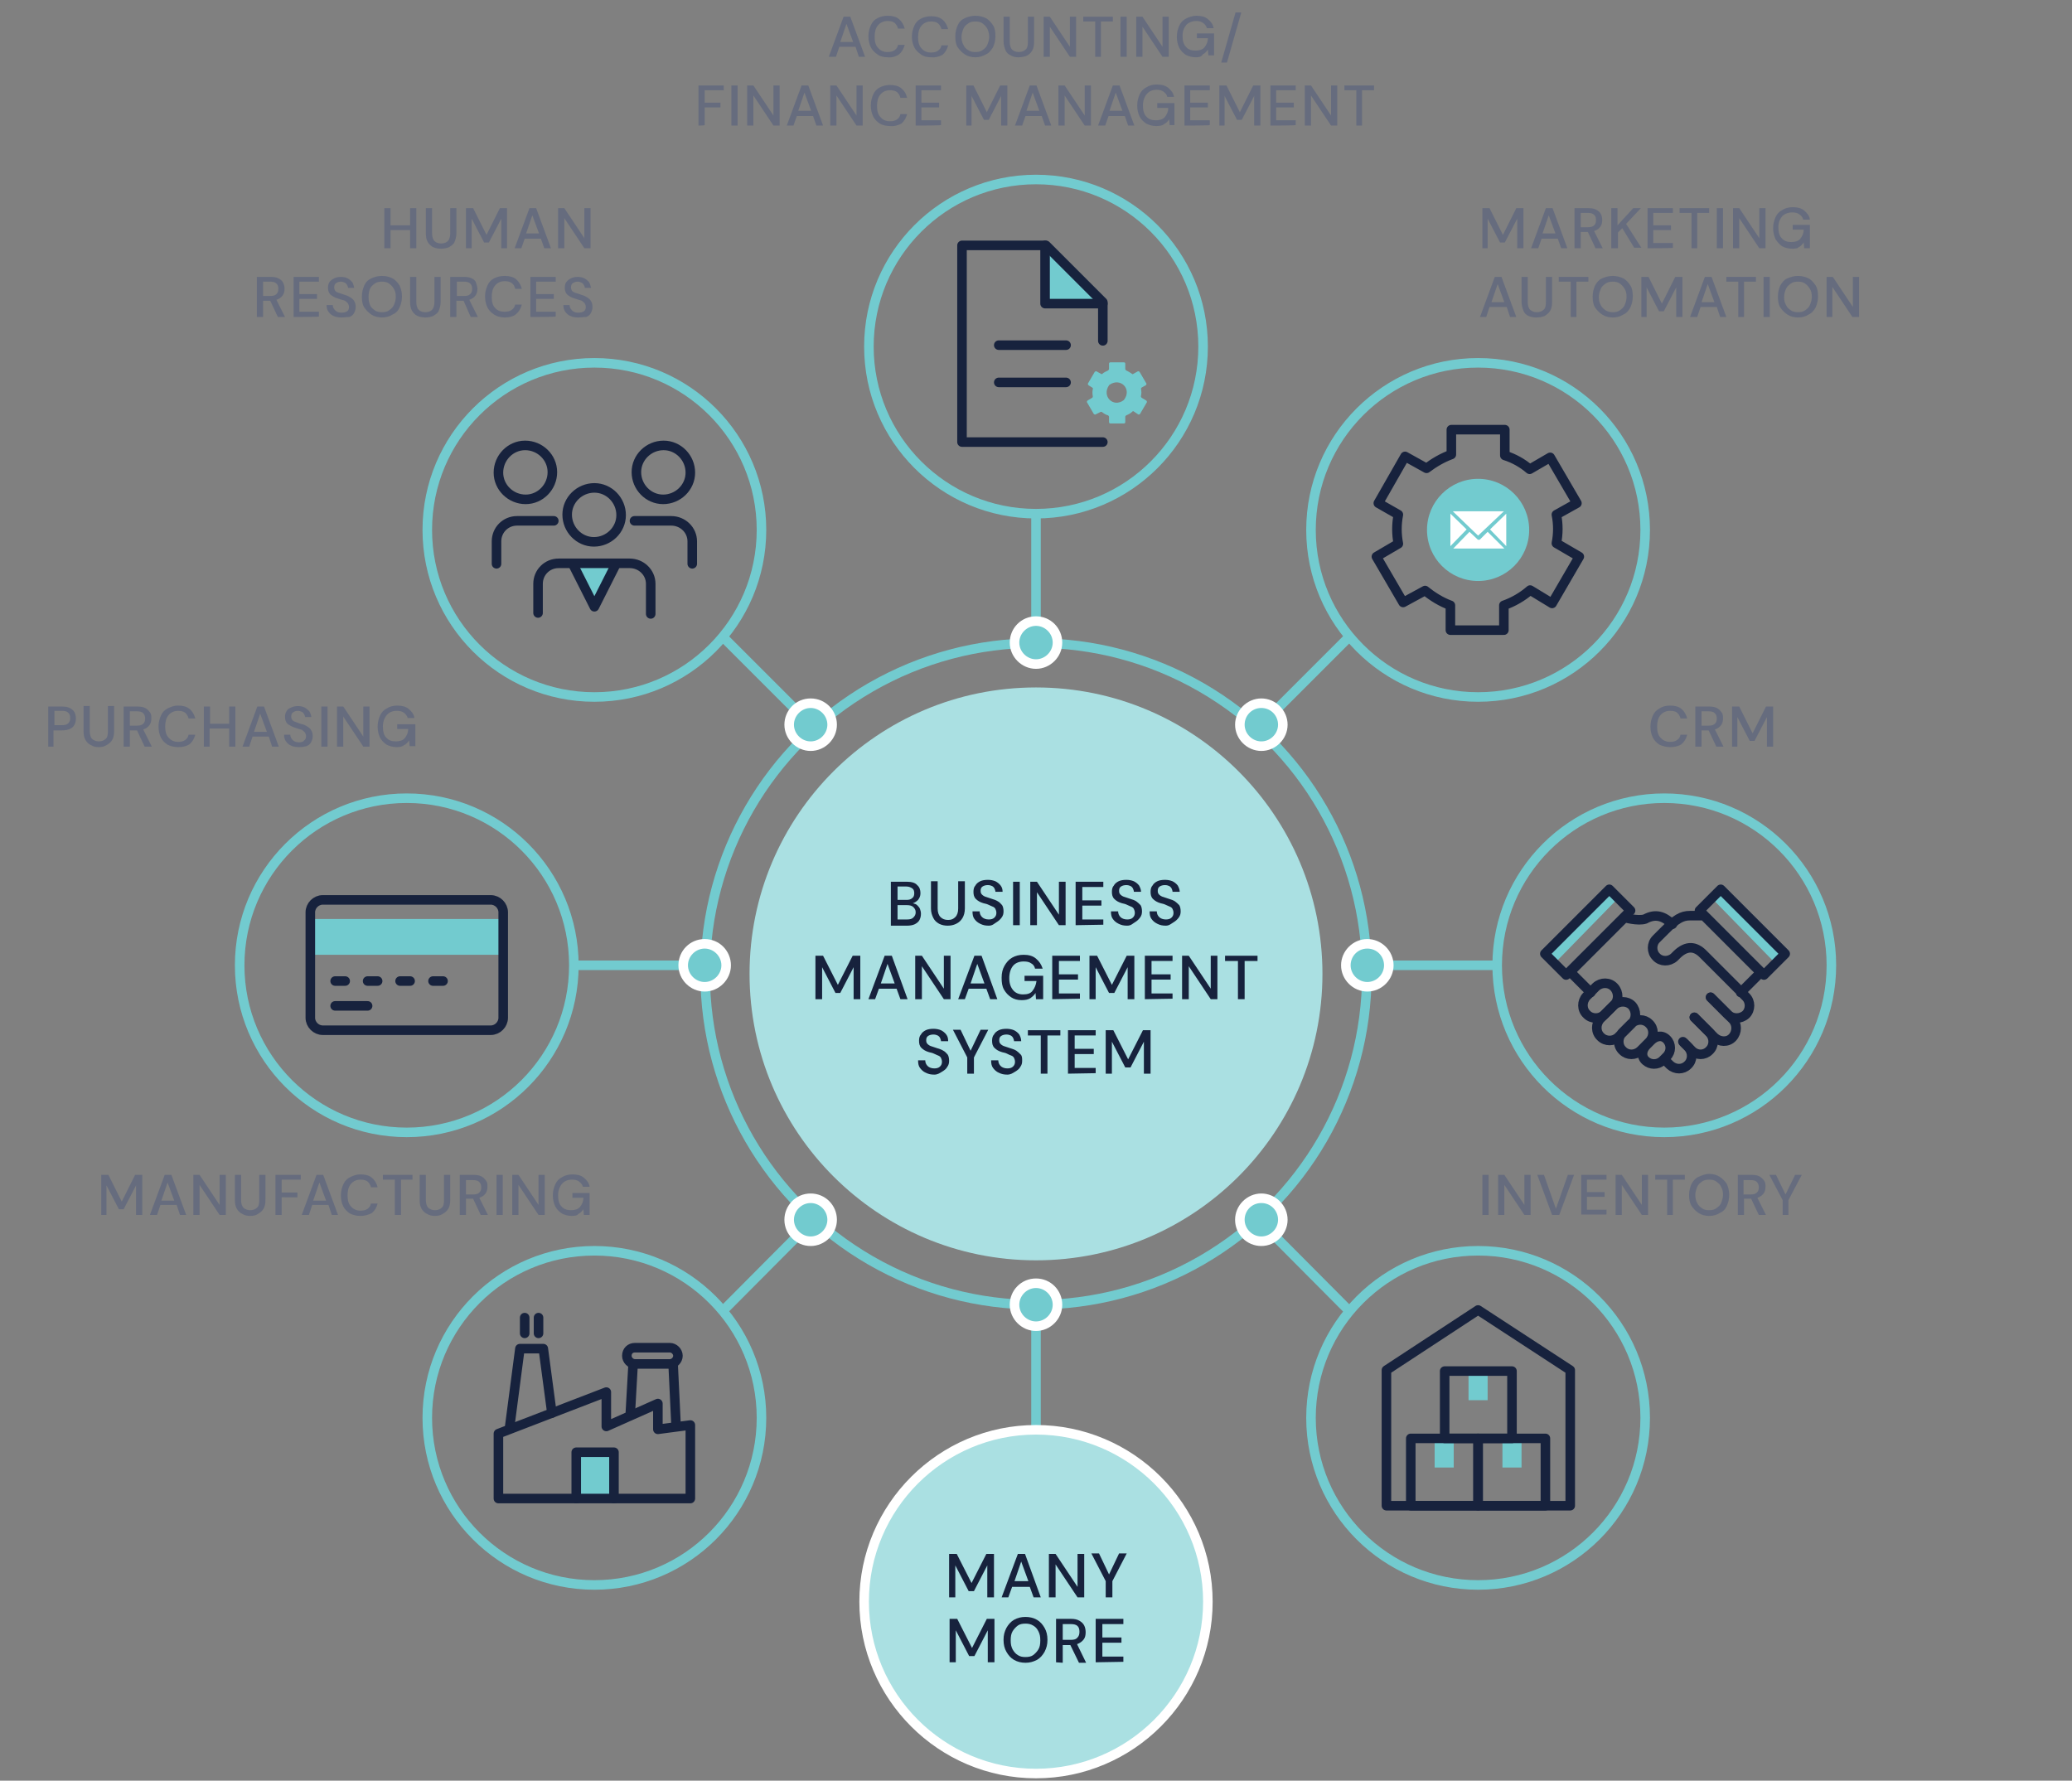 <?xml version="1.0" encoding="utf-8"?>
<!-- Generator: Adobe Illustrator 28.2.0, SVG Export Plug-In . SVG Version: 6.00 Build 0)  -->
<svg version="1.1" id="Layer_1" xmlns="http://www.w3.org/2000/svg" xmlns:xlink="http://www.w3.org/1999/xlink" x="0px" y="0px"
	 viewBox="0 0 434 373" style="enable-background:new 0 0 434 373;" xml:space="preserve">
<rect x="0" y="0" width="434" height="373" fill="#808080" stroke="none"/>
<style type="text/css">
	.st0{enable-background:new    ;}
	.st1{fill:#666C7E;}
	.st2{fill:none;stroke:#72CBCF;stroke-width:2;stroke-miterlimit:10;}
	.st3{fill:#AAE0E2;}
	.st4{fill:#17223D;}
	.st5{fill:#72CBCF;}
	.st6{fill:none;stroke:#17223D;stroke-width:2;stroke-linecap:round;stroke-linejoin:round;}
	.st7{fill:#FFFFFF;}
	.st8{fill:#72CBCF;stroke:#17223D;stroke-width:2;stroke-linecap:round;stroke-linejoin:round;}
</style>
<g class="st0">
	<path class="st1" d="M10.1,156.4v-8.4H13c0.7,0,1.2,0.1,1.6,0.3c0.4,0.2,0.8,0.5,1,0.9c0.2,0.4,0.3,0.8,0.3,1.3
		c0,0.5-0.1,0.9-0.3,1.3c-0.2,0.4-0.5,0.7-1,0.9c-0.4,0.2-1,0.3-1.7,0.3h-1.7v3.4H10.1z M11.4,151.9H13c0.6,0,1-0.1,1.3-0.4
		c0.3-0.3,0.4-0.6,0.4-1.1c0-0.5-0.1-0.8-0.4-1.1c-0.3-0.3-0.7-0.4-1.3-0.4h-1.6V151.9z"/>
	<path class="st1" d="M20.7,156.5c-0.6,0-1.1-0.1-1.6-0.4c-0.5-0.2-0.9-0.6-1.2-1.1c-0.3-0.5-0.4-1.1-0.4-1.9v-5.2h1.3v5.3
		c0,0.7,0.2,1.3,0.5,1.6c0.4,0.3,0.8,0.5,1.4,0.5c0.6,0,1.1-0.2,1.4-0.5c0.4-0.3,0.5-0.9,0.5-1.6v-5.3h1.3v5.2
		c0,0.8-0.1,1.4-0.4,1.9s-0.7,0.8-1.2,1.1C21.8,156.4,21.3,156.5,20.7,156.5z"/>
	<path class="st1" d="M25.9,156.4v-8.4h2.9c0.7,0,1.2,0.1,1.6,0.3c0.4,0.2,0.7,0.5,1,0.9s0.3,0.8,0.3,1.3c0,0.5-0.1,1-0.4,1.4
		c-0.3,0.4-0.7,0.7-1.3,0.9l1.8,3.6h-1.5l-1.6-3.4h-1.5v3.4H25.9z M27.2,152h1.5c0.6,0,1-0.1,1.3-0.4s0.4-0.6,0.4-1.1
		c0-0.4-0.1-0.8-0.4-1.1c-0.3-0.3-0.7-0.4-1.3-0.4h-1.5V152z"/>
	<path class="st1" d="M37.3,156.5c-0.8,0-1.6-0.2-2.2-0.5c-0.6-0.4-1.1-0.9-1.4-1.5s-0.5-1.4-0.5-2.3c0-0.9,0.2-1.6,0.5-2.3
		s0.8-1.2,1.4-1.5s1.3-0.6,2.2-0.6c1,0,1.8,0.2,2.4,0.7c0.6,0.5,1,1.2,1.2,2h-1.4c-0.1-0.5-0.4-0.9-0.7-1.2
		c-0.4-0.3-0.9-0.4-1.5-0.4c-0.8,0-1.5,0.3-2,0.9c-0.5,0.6-0.7,1.4-0.7,2.4c0,1,0.2,1.8,0.7,2.3c0.5,0.6,1.2,0.9,2,0.9
		c0.6,0,1.1-0.1,1.5-0.4c0.4-0.3,0.6-0.6,0.7-1.1h1.4c-0.2,0.8-0.6,1.5-1.2,2C39.1,156.3,38.3,156.5,37.3,156.5z"/>
	<path class="st1" d="M42.7,156.4v-8.4h1.3v3.6H48v-3.6h1.3v8.4H48v-3.8h-4.1v3.8H42.7z"/>
	<path class="st1" d="M50.8,156.4l3.1-8.4h1.4l3.1,8.4H57l-0.7-2.1h-3.4l-0.7,2.1H50.8z M53.2,153.3h2.7l-1.4-3.8L53.2,153.3z"/>
	<path class="st1" d="M62.6,156.5c-0.6,0-1.2-0.1-1.6-0.3c-0.5-0.2-0.8-0.5-1.1-0.9c-0.3-0.4-0.4-0.9-0.4-1.4h1.3
		c0,0.4,0.2,0.8,0.5,1.1c0.3,0.3,0.7,0.5,1.3,0.5c0.5,0,0.9-0.1,1.1-0.4c0.3-0.2,0.4-0.5,0.4-0.9c0-0.3-0.1-0.5-0.2-0.7
		c-0.1-0.2-0.3-0.3-0.5-0.5s-0.5-0.2-0.8-0.3c-0.3-0.1-0.6-0.2-0.9-0.3c-0.6-0.2-1.1-0.5-1.5-0.8c-0.3-0.3-0.5-0.8-0.5-1.4
		c0-0.5,0.1-0.9,0.3-1.2c0.2-0.4,0.5-0.6,1-0.8c0.4-0.2,0.9-0.3,1.4-0.3c0.5,0,1,0.1,1.4,0.3s0.7,0.5,1,0.8c0.2,0.4,0.4,0.8,0.4,1.2
		h-1.3c0-0.2-0.1-0.4-0.2-0.6c-0.1-0.2-0.3-0.4-0.5-0.5c-0.2-0.1-0.5-0.2-0.8-0.2c-0.4,0-0.7,0.1-1,0.3c-0.3,0.2-0.4,0.5-0.4,0.9
		c0,0.3,0.1,0.6,0.3,0.8s0.5,0.3,0.8,0.4c0.3,0.1,0.7,0.3,1.2,0.4c0.4,0.1,0.8,0.3,1.1,0.5s0.6,0.4,0.8,0.8c0.2,0.3,0.3,0.7,0.3,1.2
		c0,0.4-0.1,0.8-0.3,1.2c-0.2,0.4-0.5,0.7-1,0.9C63.8,156.4,63.3,156.5,62.6,156.5z"/>
	<path class="st1" d="M67.3,156.4v-8.4h1.3v8.4H67.3z"/>
	<path class="st1" d="M70.6,156.4v-8.4h1.3l4.2,6.3v-6.3h1.3v8.4h-1.3l-4.2-6.3v6.3H70.6z"/>
	<path class="st1" d="M83.1,156.5c-0.8,0-1.5-0.2-2.1-0.5c-0.6-0.4-1.1-0.9-1.4-1.5c-0.3-0.6-0.5-1.4-0.5-2.3c0-0.9,0.2-1.6,0.5-2.3
		c0.3-0.7,0.8-1.2,1.4-1.5c0.6-0.4,1.4-0.6,2.2-0.6c1,0,1.8,0.2,2.4,0.7s1.1,1.1,1.2,1.9h-1.4c-0.1-0.4-0.4-0.8-0.8-1.1
		c-0.4-0.3-0.9-0.4-1.5-0.4c-0.9,0-1.6,0.3-2.1,0.9c-0.5,0.6-0.8,1.4-0.8,2.4s0.2,1.8,0.7,2.3c0.5,0.6,1.2,0.8,2,0.8
		c0.8,0,1.5-0.2,1.9-0.7c0.4-0.5,0.7-1.1,0.7-1.9h-2.3v-1H87v4.6h-1.2l-0.1-1.2c-0.3,0.4-0.6,0.8-1.1,1
		C84.3,156.4,83.7,156.5,83.1,156.5z"/>
</g>
<g class="st0">
	<path class="st1" d="M349.8,156.5c-0.8,0-1.5-0.2-2.2-0.5c-0.6-0.4-1.1-0.9-1.4-1.5s-0.5-1.4-0.5-2.3c0-0.9,0.2-1.6,0.5-2.3
		s0.8-1.2,1.4-1.5c0.6-0.4,1.3-0.6,2.2-0.6c1,0,1.8,0.2,2.4,0.7c0.6,0.5,1,1.2,1.2,2H352c-0.1-0.5-0.4-0.9-0.7-1.2s-0.9-0.4-1.5-0.4
		c-0.8,0-1.5,0.3-2,0.9s-0.7,1.4-0.7,2.4c0,1,0.2,1.8,0.7,2.3c0.5,0.6,1.2,0.9,2,0.9c0.6,0,1.1-0.1,1.5-0.4c0.4-0.3,0.6-0.6,0.7-1.1
		h1.4c-0.2,0.8-0.6,1.5-1.2,2C351.6,156.3,350.8,156.5,349.8,156.5z"/>
	<path class="st1" d="M355.1,156.4v-8.4h2.9c0.7,0,1.2,0.1,1.6,0.3c0.4,0.2,0.7,0.5,1,0.9s0.3,0.8,0.3,1.3c0,0.5-0.1,1-0.4,1.4
		c-0.3,0.4-0.7,0.7-1.3,0.9l1.8,3.6h-1.5l-1.6-3.4h-1.5v3.4H355.1z M356.4,152h1.5c0.6,0,1-0.1,1.3-0.4c0.3-0.3,0.4-0.6,0.4-1.1
		c0-0.4-0.1-0.8-0.4-1.1c-0.3-0.3-0.7-0.4-1.3-0.4h-1.5V152z"/>
	<path class="st1" d="M362.8,156.4v-8.4h1.5l2.8,5.6l2.8-5.6h1.5v8.4h-1.3v-6.2l-2.6,5h-1l-2.6-5v6.2H362.8z"/>
</g>
<g class="st0">
	<path class="st1" d="M310.5,254.5v-8.4h1.3v8.4H310.5z"/>
	<path class="st1" d="M313.8,254.5v-8.4h1.3l4.2,6.3v-6.3h1.3v8.4h-1.3l-4.2-6.3v6.3H313.8z"/>
	<path class="st1" d="M325.1,254.5l-3.1-8.4h1.4l2.5,7.1l2.5-7.1h1.3l-3.1,8.4H325.1z"/>
	<path class="st1" d="M331.2,254.5v-8.4h5.3v1h-4.1v2.6h3.7v1h-3.7v2.7h4.1v1H331.2z"/>
	<path class="st1" d="M338.4,254.5v-8.4h1.3l4.2,6.3v-6.3h1.3v8.4h-1.3l-4.2-6.3v6.3H338.4z"/>
</g>
<g class="st0">
	<path class="st1" d="M349.2,254.5v-7.4h-2.5v-1h6.2v1h-2.5v7.4H349.2z"/>
</g>
<g class="st0">
	<path class="st1" d="M358,254.7c-0.8,0-1.6-0.2-2.2-0.6c-0.6-0.4-1.1-0.9-1.5-1.5c-0.4-0.7-0.5-1.4-0.5-2.3c0-0.9,0.2-1.6,0.5-2.3
		c0.4-0.7,0.8-1.2,1.5-1.5s1.4-0.6,2.2-0.6s1.6,0.2,2.2,0.6s1.1,0.9,1.5,1.5c0.3,0.7,0.5,1.4,0.5,2.3c0,0.9-0.2,1.6-0.5,2.3
		c-0.3,0.7-0.8,1.2-1.5,1.5C359.6,254.5,358.8,254.7,358,254.7z M358,253.5c0.6,0,1.1-0.1,1.5-0.4c0.4-0.3,0.8-0.6,1-1.1
		c0.2-0.5,0.4-1.1,0.4-1.7s-0.1-1.2-0.4-1.7c-0.2-0.5-0.6-0.8-1-1.1c-0.4-0.3-0.9-0.4-1.5-0.4s-1.1,0.1-1.5,0.4
		c-0.4,0.3-0.8,0.6-1,1.1c-0.2,0.5-0.4,1.1-0.4,1.7s0.1,1.2,0.4,1.7c0.2,0.5,0.6,0.8,1,1.1S357.4,253.5,358,253.5z"/>
</g>
<g class="st0">
	<path class="st1" d="M364,254.5v-8.4h2.9c0.7,0,1.2,0.1,1.6,0.3c0.4,0.2,0.7,0.5,1,0.9s0.3,0.8,0.3,1.3c0,0.5-0.1,1-0.4,1.4
		c-0.3,0.4-0.7,0.7-1.3,0.9l1.8,3.6h-1.5l-1.6-3.4h-1.5v3.4H364z M365.2,250.2h1.5c0.6,0,1-0.1,1.3-0.4c0.3-0.3,0.4-0.6,0.4-1.1
		c0-0.4-0.1-0.8-0.4-1.1c-0.3-0.3-0.7-0.4-1.3-0.4h-1.5V250.2z"/>
</g>
<g class="st0">
	<path class="st1" d="M373.4,254.5v-3.1l-2.8-5.3h1.4l2,4.1l2-4.1h1.4l-2.8,5.3v3.1H373.4z"/>
</g>
<g class="st0">
	<path class="st1" d="M21.2,254.5v-8.4h1.5l2.8,5.6l2.8-5.6h1.5v8.4h-1.3v-6.2l-2.6,5h-1l-2.6-5v6.2H21.2z"/>
	<path class="st1" d="M31.4,254.5l3.1-8.4h1.4l3.1,8.4h-1.3l-0.7-2.1h-3.4l-0.7,2.1H31.4z M33.8,251.5h2.7l-1.4-3.8L33.8,251.5z"/>
	<path class="st1" d="M40.5,254.5v-8.4h1.3l4.2,6.3v-6.3h1.3v8.4H46l-4.2-6.3v6.3H40.5z"/>
	<path class="st1" d="M52.4,254.7c-0.6,0-1.1-0.1-1.6-0.4c-0.5-0.2-0.9-0.6-1.2-1.1c-0.3-0.5-0.4-1.1-0.4-1.9v-5.2h1.3v5.3
		c0,0.7,0.2,1.3,0.5,1.6c0.4,0.3,0.8,0.5,1.4,0.5c0.6,0,1.1-0.2,1.4-0.5c0.4-0.3,0.5-0.9,0.5-1.6v-5.3h1.3v5.2
		c0,0.8-0.1,1.4-0.4,1.9s-0.7,0.8-1.2,1.1C53.6,254.6,53,254.7,52.4,254.7z"/>
</g>
<g class="st0">
	<path class="st1" d="M57.7,254.5v-8.4H63v1h-4v2.7h3.3v1H59v3.7H57.7z"/>
</g>
<g class="st0">
	<path class="st1" d="M63.2,254.5l3.1-8.4h1.4l3.1,8.4h-1.3l-0.7-2.1h-3.4l-0.7,2.1H63.2z M65.6,251.5h2.7l-1.4-3.8L65.6,251.5z"/>
</g>
<g class="st0">
	<path class="st1" d="M75.5,254.7c-0.8,0-1.6-0.2-2.2-0.5c-0.6-0.4-1.1-0.9-1.4-1.5s-0.5-1.4-0.5-2.3c0-0.9,0.2-1.6,0.5-2.3
		s0.8-1.2,1.4-1.5s1.3-0.6,2.2-0.6c1,0,1.8,0.2,2.4,0.7c0.6,0.5,1,1.2,1.2,2h-1.4c-0.1-0.5-0.4-0.9-0.7-1.2
		c-0.4-0.3-0.9-0.4-1.5-0.4c-0.8,0-1.5,0.3-2,0.9c-0.5,0.6-0.7,1.4-0.7,2.4c0,1,0.2,1.8,0.7,2.3c0.5,0.6,1.2,0.9,2,0.9
		c0.6,0,1.1-0.1,1.5-0.4c0.4-0.3,0.6-0.6,0.7-1.1h1.4c-0.2,0.8-0.6,1.5-1.2,2C77.3,254.4,76.5,254.7,75.5,254.7z"/>
</g>
<g class="st0">
	<path class="st1" d="M82.7,254.5v-7.4h-2.5v-1h6.2v1H84v7.4H82.7z"/>
	<path class="st1" d="M91.1,254.7c-0.6,0-1.1-0.1-1.6-0.4c-0.5-0.2-0.9-0.6-1.2-1.1c-0.3-0.5-0.4-1.1-0.4-1.9v-5.2h1.3v5.3
		c0,0.7,0.2,1.3,0.5,1.6c0.4,0.3,0.8,0.5,1.4,0.5c0.6,0,1.1-0.2,1.4-0.5c0.4-0.3,0.5-0.9,0.5-1.6v-5.3h1.3v5.2
		c0,0.8-0.1,1.4-0.4,1.9s-0.7,0.8-1.2,1.1C92.2,254.6,91.7,254.7,91.1,254.7z"/>
	<path class="st1" d="M96.3,254.5v-8.4h2.9c0.7,0,1.2,0.1,1.6,0.3c0.4,0.2,0.7,0.5,1,0.9s0.3,0.8,0.3,1.3c0,0.5-0.1,1-0.4,1.4
		c-0.3,0.4-0.7,0.7-1.3,0.9l1.8,3.6h-1.5l-1.6-3.4h-1.5v3.4H96.3z M97.6,250.2h1.5c0.6,0,1-0.1,1.3-0.4s0.4-0.6,0.4-1.1
		c0-0.4-0.1-0.8-0.4-1.1c-0.3-0.3-0.7-0.4-1.3-0.4h-1.5V250.2z"/>
	<path class="st1" d="M104,254.5v-8.4h1.3v8.4H104z"/>
	<path class="st1" d="M107.3,254.5v-8.4h1.3l4.2,6.3v-6.3h1.3v8.4h-1.3l-4.2-6.3v6.3H107.3z"/>
	<path class="st1" d="M119.8,254.7c-0.8,0-1.5-0.2-2.1-0.5c-0.6-0.4-1.1-0.9-1.4-1.5c-0.3-0.6-0.5-1.4-0.5-2.3
		c0-0.9,0.2-1.6,0.5-2.3c0.3-0.7,0.8-1.2,1.4-1.5c0.6-0.4,1.4-0.6,2.2-0.6c1,0,1.8,0.2,2.4,0.7s1.1,1.1,1.2,1.9h-1.4
		c-0.1-0.4-0.4-0.8-0.8-1.1c-0.4-0.3-0.9-0.4-1.5-0.4c-0.9,0-1.6,0.3-2.1,0.9c-0.5,0.6-0.8,1.4-0.8,2.4s0.2,1.8,0.7,2.3
		c0.5,0.6,1.2,0.8,2,0.8c0.8,0,1.5-0.2,1.9-0.7c0.4-0.5,0.7-1.1,0.7-1.9h-2.3v-1h3.6v4.6h-1.2l-0.1-1.2c-0.3,0.4-0.6,0.8-1.1,1
		C121,254.6,120.4,254.7,119.8,254.7z"/>
</g>
<g>
	<path class="st1" d="M80.5,52v-8.4h1.3v3.6h4.1v-3.6h1.3V52h-1.3v-3.8h-4.1V52H80.5z"/>
	<path class="st1" d="M92.4,52.1c-0.6,0-1.1-0.1-1.6-0.3c-0.5-0.2-0.9-0.6-1.2-1.1s-0.4-1.1-0.4-1.9v-5.2h1.3v5.3
		c0,0.7,0.2,1.3,0.5,1.6s0.8,0.5,1.4,0.5s1.1-0.2,1.4-0.5c0.3-0.3,0.5-0.9,0.5-1.6v-5.3h1.3v5.2c0,0.8-0.2,1.4-0.4,1.9
		s-0.7,0.8-1.2,1.1C93.5,52,92.9,52.1,92.4,52.1L92.4,52.1z"/>
	<path class="st1" d="M97.6,52v-8.4h1.5l2.8,5.6l2.8-5.6h1.5V52H105v-6.2l-2.6,5h-1l-2.6-5V52C98.9,52,97.6,52,97.6,52z"/>
	<path class="st1" d="M107.8,52l3.1-8.4h1.4l3.1,8.4H114l-0.7-2h-3.4l-0.7,2H107.8L107.8,52z M110.2,48.9h2.7l-1.4-3.8L110.2,48.9
		L110.2,48.9z"/>
	<path class="st1" d="M116.9,52v-8.4h1.3l4.2,6.3v-6.3h1.3V52h-1.3l-4.2-6.3V52H116.9z"/>
	<path class="st1" d="M53.8,66.4V58h2.9c0.7,0,1.2,0.1,1.6,0.3c0.4,0.2,0.8,0.5,1,0.9s0.3,0.8,0.3,1.3c0,0.5-0.1,1-0.4,1.4
		c-0.3,0.4-0.7,0.7-1.3,0.9l1.8,3.6h-1.5L56.6,63h-1.5v3.4L53.8,66.4L53.8,66.4z M55.1,62h1.5c0.6,0,1-0.1,1.3-0.4s0.4-0.6,0.4-1.1
		s-0.1-0.8-0.4-1.1c-0.3-0.3-0.7-0.4-1.3-0.4h-1.5V62L55.1,62z"/>
	<path class="st1" d="M61.5,66.4V58h5.3v1h-4.1v2.6h3.7v1h-3.7v2.7h4.1v1C66.8,66.4,61.5,66.4,61.5,66.4z"/>
	<path class="st1" d="M71.5,66.5c-0.6,0-1.2-0.1-1.6-0.3c-0.5-0.2-0.8-0.5-1.1-0.9c-0.3-0.4-0.4-0.9-0.4-1.4h1.3
		c0,0.4,0.2,0.8,0.5,1.1c0.3,0.3,0.7,0.5,1.3,0.5c0.5,0,0.9-0.1,1.2-0.3c0.3-0.2,0.4-0.5,0.4-0.9c0-0.3-0.1-0.5-0.2-0.7
		s-0.3-0.3-0.5-0.5s-0.5-0.2-0.8-0.3c-0.3-0.1-0.6-0.2-0.9-0.3c-0.7-0.2-1.1-0.5-1.5-0.8c-0.3-0.3-0.5-0.8-0.5-1.4
		c0-0.5,0.1-0.9,0.3-1.2c0.2-0.3,0.6-0.6,1-0.8c0.4-0.2,0.9-0.3,1.4-0.3s1,0.1,1.4,0.3s0.7,0.5,1,0.8c0.2,0.4,0.3,0.8,0.4,1.2h-1.3
		c0-0.2-0.1-0.4-0.2-0.6s-0.3-0.4-0.5-0.5c-0.2-0.1-0.5-0.2-0.8-0.2c-0.4,0-0.7,0.1-1,0.3c-0.3,0.2-0.4,0.5-0.4,0.9
		c0,0.3,0.1,0.6,0.3,0.8s0.5,0.3,0.8,0.4c0.3,0.1,0.7,0.2,1.2,0.4c0.4,0.1,0.8,0.3,1.1,0.5s0.6,0.4,0.8,0.8c0.2,0.3,0.3,0.7,0.3,1.2
		c0,0.4-0.1,0.8-0.3,1.2c-0.2,0.4-0.5,0.7-1,0.9C72.6,66.4,72.1,66.5,71.5,66.5L71.5,66.5z"/>
	<path class="st1" d="M80,66.5c-0.8,0-1.6-0.2-2.2-0.6s-1.1-0.9-1.5-1.5s-0.5-1.4-0.5-2.3s0.2-1.6,0.5-2.3s0.8-1.2,1.5-1.5
		s1.3-0.5,2.2-0.5s1.6,0.2,2.2,0.5s1.1,0.9,1.5,1.5c0.3,0.7,0.5,1.4,0.5,2.3s-0.2,1.6-0.5,2.3c-0.3,0.7-0.8,1.2-1.5,1.5
		C81.6,66.3,80.8,66.5,80,66.5z M80,65.4c0.6,0,1.1-0.1,1.5-0.4c0.4-0.3,0.8-0.6,1-1.1c0.2-0.5,0.4-1,0.4-1.7s-0.1-1.2-0.4-1.7
		s-0.6-0.8-1-1.1C81.1,59.1,80.6,59,80,59s-1.1,0.1-1.5,0.4c-0.4,0.3-0.8,0.6-1,1.1s-0.3,1-0.3,1.7s0.1,1.2,0.3,1.7
		c0.2,0.5,0.6,0.8,1,1.1C78.9,65.3,79.4,65.4,80,65.4z"/>
	<path class="st1" d="M89.1,66.5c-0.6,0-1.1-0.1-1.6-0.3c-0.5-0.2-0.9-0.6-1.2-1.1s-0.4-1.1-0.4-1.9V58h1.3v5.3
		c0,0.7,0.2,1.3,0.5,1.6c0.3,0.3,0.8,0.5,1.4,0.5s1.1-0.2,1.4-0.5c0.3-0.3,0.5-0.9,0.5-1.6V58h1.3v5.2c0,0.8-0.2,1.4-0.4,1.9
		s-0.7,0.8-1.2,1.1C90.2,66.4,89.7,66.5,89.1,66.5L89.1,66.5z"/>
	<path class="st1" d="M94.3,66.4V58h2.9c0.7,0,1.2,0.1,1.6,0.3c0.4,0.2,0.8,0.5,0.9,0.9s0.3,0.8,0.3,1.3c0,0.5-0.1,1-0.4,1.4
		c-0.3,0.4-0.7,0.7-1.3,0.9l1.8,3.6h-1.5L97.1,63h-1.5v3.4L94.3,66.4L94.3,66.4z M95.6,62h1.6c0.6,0,1-0.1,1.3-0.4s0.4-0.6,0.4-1.1
		s-0.1-0.8-0.4-1.1c-0.3-0.3-0.7-0.4-1.3-0.4h-1.5V62L95.6,62z"/>
	<path class="st1" d="M105.7,66.5c-0.8,0-1.6-0.2-2.2-0.6c-0.6-0.4-1.1-0.9-1.4-1.5s-0.5-1.4-0.5-2.3s0.2-1.6,0.5-2.3
		s0.8-1.2,1.4-1.5s1.3-0.5,2.2-0.5c1,0,1.8,0.2,2.4,0.7s1,1.2,1.2,2h-1.4c-0.1-0.5-0.3-0.9-0.7-1.2c-0.4-0.3-0.9-0.4-1.5-0.4
		c-0.8,0-1.5,0.3-2,0.9s-0.7,1.4-0.7,2.4s0.2,1.8,0.7,2.3c0.5,0.6,1.2,0.8,2,0.8c0.6,0,1.1-0.1,1.5-0.4c0.4-0.3,0.6-0.6,0.7-1.1h1.4
		c-0.2,0.8-0.6,1.5-1.2,2C107.5,66.3,106.7,66.5,105.7,66.5L105.7,66.5z"/>
	<path class="st1" d="M111.1,66.4V58h5.3v1h-4.1v2.6h3.7v1h-3.7v2.7h4.1v1C116.4,66.4,111.1,66.4,111.1,66.4z"/>
	<path class="st1" d="M121.1,66.5c-0.6,0-1.2-0.1-1.6-0.3c-0.5-0.2-0.8-0.5-1.1-0.9c-0.3-0.4-0.4-0.9-0.4-1.4h1.3
		c0,0.4,0.2,0.8,0.5,1.1c0.3,0.3,0.7,0.5,1.3,0.5c0.5,0,0.9-0.1,1.2-0.3c0.3-0.2,0.4-0.5,0.4-0.9c0-0.3-0.1-0.5-0.2-0.7
		s-0.3-0.3-0.5-0.5s-0.5-0.2-0.8-0.3c-0.3-0.1-0.6-0.2-0.9-0.3c-0.7-0.2-1.1-0.5-1.5-0.8c-0.3-0.3-0.5-0.8-0.5-1.4
		c0-0.5,0.1-0.9,0.3-1.2c0.2-0.3,0.6-0.6,1-0.8c0.4-0.2,0.9-0.3,1.4-0.3s1,0.1,1.4,0.3s0.7,0.5,1,0.8c0.2,0.4,0.3,0.8,0.4,1.2h-1.3
		c0-0.2-0.1-0.4-0.2-0.6s-0.3-0.4-0.5-0.5c-0.2-0.1-0.5-0.2-0.8-0.2c-0.4,0-0.7,0.1-1,0.3c-0.3,0.2-0.4,0.5-0.4,0.9
		c0,0.3,0.1,0.6,0.3,0.8s0.5,0.3,0.8,0.4c0.3,0.1,0.7,0.2,1.2,0.4c0.4,0.1,0.8,0.3,1.1,0.5s0.6,0.4,0.8,0.8c0.2,0.3,0.3,0.7,0.3,1.2
		c0,0.4-0.1,0.8-0.3,1.2c-0.2,0.4-0.5,0.7-1,0.9C122.2,66.4,121.7,66.5,121.1,66.5L121.1,66.5z"/>
</g>
<g>
	<path class="st1" d="M173.6,11.9l3.1-8.4h1.4l3.1,8.4h-1.3l-0.7-2.1h-3.4l-0.7,2.1H173.6L173.6,11.9z M176,8.8h2.7L177.3,5L176,8.8
		L176,8.8z"/>
	<path class="st1" d="M185.9,12c-0.8,0-1.6-0.2-2.1-0.6c-0.6-0.4-1.1-0.9-1.4-1.5s-0.5-1.4-0.5-2.3s0.2-1.6,0.5-2.3s0.8-1.2,1.4-1.5
		s1.3-0.5,2.1-0.5c1,0,1.8,0.2,2.4,0.7c0.6,0.5,1,1.2,1.2,2h-1.4c-0.1-0.5-0.4-0.9-0.7-1.2c-0.4-0.3-0.9-0.4-1.5-0.4
		c-0.8,0-1.5,0.3-2,0.9s-0.7,1.4-0.7,2.4s0.2,1.8,0.7,2.3c0.5,0.6,1.1,0.9,2,0.9c0.6,0,1.1-0.1,1.5-0.4c0.4-0.3,0.6-0.6,0.7-1.1h1.4
		c-0.2,0.8-0.6,1.5-1.2,2C187.7,11.8,186.9,12.1,185.9,12L185.9,12z"/>
	<path class="st1" d="M195,12c-0.8,0-1.6-0.2-2.1-0.6c-0.6-0.4-1.1-0.9-1.4-1.5S191,8.5,191,7.7s0.2-1.6,0.5-2.3s0.8-1.2,1.4-1.5
		s1.3-0.5,2.1-0.5c1,0,1.8,0.2,2.4,0.7c0.6,0.5,1,1.2,1.2,2h-1.4c-0.1-0.5-0.4-0.9-0.7-1.2c-0.4-0.3-0.9-0.4-1.5-0.4
		c-0.8,0-1.5,0.3-2,0.9s-0.7,1.4-0.7,2.4s0.2,1.8,0.7,2.3c0.5,0.6,1.1,0.9,2,0.9c0.6,0,1.1-0.1,1.5-0.4c0.4-0.3,0.6-0.6,0.7-1.1h1.4
		c-0.2,0.8-0.6,1.5-1.2,2C196.8,11.8,196,12.1,195,12L195,12z"/>
	<path class="st1" d="M204.3,12c-0.8,0-1.6-0.2-2.2-0.6s-1.1-0.9-1.5-1.5s-0.5-1.4-0.5-2.3s0.2-1.6,0.5-2.3s0.8-1.2,1.5-1.5
		s1.4-0.5,2.2-0.5s1.6,0.2,2.2,0.5s1.1,0.9,1.5,1.5s0.5,1.4,0.5,2.3s-0.2,1.6-0.5,2.3c-0.4,0.6-0.8,1.2-1.5,1.5
		C205.8,11.8,205.1,12,204.3,12z M204.3,10.9c0.6,0,1.1-0.1,1.5-0.4c0.4-0.3,0.8-0.6,1-1.1c0.2-0.5,0.4-1.1,0.4-1.7S207,6.4,206.8,6
		s-0.6-0.8-1-1.1c-0.4-0.3-0.9-0.4-1.5-0.4s-1.1,0.1-1.5,0.4c-0.4,0.3-0.8,0.6-1,1.1s-0.4,1.1-0.4,1.7s0.1,1.2,0.4,1.7
		c0.2,0.5,0.6,0.9,1,1.1C203.2,10.8,203.7,10.9,204.3,10.9z"/>
	<path class="st1" d="M213.3,12c-0.6,0-1.1-0.1-1.6-0.4c-0.5-0.2-0.9-0.6-1.1-1.1s-0.4-1.1-0.4-1.9V3.5h1.3v5.3
		c0,0.7,0.2,1.3,0.5,1.6s0.8,0.5,1.4,0.5s1.1-0.2,1.4-0.5c0.4-0.3,0.5-0.9,0.5-1.6V3.5h1.3v5.2c0,0.8-0.1,1.4-0.4,1.9
		s-0.7,0.9-1.2,1.1C214.5,11.9,213.9,12,213.3,12L213.3,12z"/>
	<path class="st1" d="M218.6,11.9V3.5h1.3l4.2,6.3V3.5h1.3v8.4h-1.3l-4.2-6.3v6.3C219.9,11.9,218.6,11.9,218.6,11.9z"/>
	<path class="st1" d="M229.4,11.9V4.5h-2.5v-1h6.2v1h-2.5v7.4H229.4L229.4,11.9z"/>
	<path class="st1" d="M234.7,11.9V3.5h1.3v8.4C235.9,11.9,234.7,11.9,234.7,11.9z"/>
	<path class="st1" d="M238,11.9V3.5h1.3l4.2,6.3V3.5h1.3v8.4h-1.3l-4.2-6.3v6.3C239.3,11.9,238,11.9,238,11.9z"/>
	<path class="st1" d="M250.5,12c-0.8,0-1.5-0.2-2.1-0.5c-0.6-0.4-1.1-0.9-1.4-1.5c-0.3-0.6-0.5-1.4-0.5-2.3s0.2-1.6,0.5-2.3
		c0.3-0.7,0.8-1.2,1.4-1.5s1.4-0.6,2.2-0.6c1,0,1.8,0.2,2.4,0.7c0.6,0.5,1.1,1.1,1.2,1.9h-1.4c-0.1-0.4-0.4-0.8-0.8-1.1
		c-0.4-0.3-0.9-0.4-1.4-0.4c-0.9,0-1.6,0.3-2.1,0.8c-0.5,0.6-0.8,1.3-0.8,2.3s0.2,1.8,0.7,2.3c0.5,0.6,1.2,0.8,2,0.8
		s1.5-0.2,1.9-0.7s0.7-1.1,0.7-1.9h-2.3v-1h3.6v4.6h-1.2l-0.1-1.2c-0.3,0.4-0.6,0.8-1.1,1C251.7,11.9,251.1,12,250.5,12L250.5,12z"
		/>
	<path class="st1" d="M255.8,13.1l3-10.5h1.2l-3,10.5H255.8L255.8,13.1z"/>
	<path class="st1" d="M146.3,26.3v-8.4h5.3v1h-4v2.6h3.3v1h-3.3v3.7C147.6,26.3,146.3,26.3,146.3,26.3z"/>
	<path class="st1" d="M153.2,26.3v-8.4h1.3v8.4H153.2z"/>
	<path class="st1" d="M156.5,26.3v-8.4h1.3l4.2,6.3v-6.3h1.3v8.4H162l-4.2-6.3v6.3H156.5z"/>
	<path class="st1" d="M164.8,26.3l3.1-8.4h1.4l3.1,8.4H171l-0.7-2h-3.4l-0.7,2H164.8L164.8,26.3z M167.2,23.2h2.7l-1.4-3.8
		L167.2,23.2L167.2,23.2z"/>
	<path class="st1" d="M173.9,26.3v-8.4h1.3l4.2,6.3v-6.3h1.3v8.4h-1.3l-4.2-6.3v6.3H173.9z"/>
	<path class="st1" d="M186.4,26.4c-0.8,0-1.6-0.2-2.1-0.5c-0.6-0.4-1.1-0.9-1.4-1.5s-0.5-1.4-0.5-2.3s0.2-1.6,0.5-2.3
		s0.8-1.2,1.4-1.5s1.3-0.5,2.1-0.5c1,0,1.8,0.2,2.4,0.7c0.6,0.5,1,1.1,1.2,2h-1.4c-0.1-0.5-0.4-0.9-0.7-1.2
		c-0.4-0.3-0.9-0.4-1.5-0.4c-0.8,0-1.5,0.3-2,0.9s-0.7,1.4-0.7,2.4s0.2,1.8,0.7,2.3c0.5,0.6,1.1,0.9,2,0.9c0.6,0,1.1-0.1,1.5-0.4
		s0.6-0.6,0.7-1.1h1.4c-0.2,0.8-0.6,1.5-1.2,2C188.2,26.2,187.4,26.5,186.4,26.4L186.4,26.4z"/>
	<path class="st1" d="M191.8,26.3v-8.4h5.3v1h-4.1v2.6h3.7v1h-3.7v2.7h4.1v1C197.1,26.3,191.8,26.3,191.8,26.3z"/>
	<path class="st1" d="M202.4,26.3v-8.4h1.5l2.8,5.6l2.8-5.6h1.5v8.4h-1.3v-6.2l-2.6,5h-1l-2.6-5v6.2H202.4L202.4,26.3z"/>
	<path class="st1" d="M212.6,26.3l3.1-8.4h1.4l3.1,8.4h-1.3l-0.7-2h-3.4l-0.7,2H212.6L212.6,26.3z M215,23.2h2.7l-1.4-3.8L215,23.2
		L215,23.2z"/>
	<path class="st1" d="M221.7,26.3v-8.4h1.3l4.2,6.3v-6.3h1.3v8.4h-1.3L223,20v6.3H221.7z"/>
	<path class="st1" d="M230,26.3l3.1-8.4h1.4l3.1,8.4h-1.3l-0.7-2h-3.4l-0.7,2H230L230,26.3z M232.4,23.2h2.7l-1.4-3.8L232.4,23.2
		L232.4,23.2z"/>
	<path class="st1" d="M242.2,26.4c-0.8,0-1.5-0.2-2.1-0.5c-0.6-0.4-1.1-0.9-1.4-1.5s-0.5-1.4-0.5-2.3s0.2-1.6,0.5-2.3
		c0.3-0.7,0.8-1.2,1.4-1.5c0.6-0.4,1.4-0.6,2.2-0.6c1,0,1.8,0.2,2.4,0.7c0.6,0.5,1.1,1.1,1.2,1.9h-1.4c-0.1-0.5-0.4-0.8-0.8-1.1
		c-0.4-0.3-0.9-0.4-1.4-0.4c-0.9,0-1.6,0.3-2.1,0.9c-0.5,0.6-0.8,1.4-0.8,2.4s0.2,1.8,0.7,2.3c0.5,0.6,1.2,0.8,2,0.8
		s1.5-0.2,1.9-0.7s0.7-1.1,0.7-1.9h-2.3v-1h3.6v4.6H245l-0.1-1.2c-0.3,0.4-0.6,0.8-1.1,1C243.5,26.3,242.9,26.4,242.2,26.4
		L242.2,26.4z"/>
	<path class="st1" d="M248.1,26.3v-8.4h5.3v1h-4.1v2.6h3.7v1h-3.7v2.7h4.1v1C253.5,26.3,248.1,26.3,248.1,26.3z"/>
	<path class="st1" d="M255.4,26.3v-8.4h1.5l2.8,5.6l2.8-5.6h1.5v8.4h-1.3v-6.2l-2.6,5h-1l-2.6-5v6.2H255.4L255.4,26.3z"/>
	<path class="st1" d="M266.1,26.3v-8.4h5.3v1h-4.1v2.6h3.7v1h-3.7v2.7h4.1v1C271.4,26.3,266.1,26.3,266.1,26.3z"/>
	<path class="st1" d="M273.3,26.3v-8.4h1.3l4.2,6.3v-6.3h1.3v8.4h-1.3l-4.2-6.3v6.3H273.3z"/>
	<path class="st1" d="M284.1,26.3v-7.4h-2.5v-1h6.2v1h-2.5v7.4H284.1L284.1,26.3z"/>
</g>
<g>
	<path class="st1" d="M310.5,52v-8.4h1.5l2.8,5.6l2.8-5.6h1.5V52h-1.3v-6.2l-2.6,5h-1l-2.6-5V52C311.8,52,310.5,52,310.5,52z"/>
	<path class="st1" d="M320.7,52l3.1-8.4h1.4l3.1,8.4h-1.3l-0.7-2h-3.4l-0.7,2H320.7L320.7,52z M323.1,48.9h2.7l-1.4-3.8L323.1,48.9
		L323.1,48.9z"/>
	<path class="st1" d="M329.8,52v-8.4h2.9c0.7,0,1.2,0.1,1.6,0.3c0.4,0.2,0.8,0.5,1,0.9s0.3,0.8,0.3,1.3c0,0.5-0.1,1-0.4,1.4
		c-0.3,0.4-0.7,0.7-1.3,0.9l1.8,3.6h-1.5l-1.6-3.4h-1.5V52L329.8,52L329.8,52z M331.1,47.6h1.5c0.6,0,1-0.1,1.3-0.4s0.4-0.6,0.4-1.1
		s-0.1-0.8-0.4-1.1c-0.3-0.3-0.7-0.4-1.3-0.4h-1.5L331.1,47.6L331.1,47.6z"/>
	<path class="st1" d="M337.5,52v-8.4h1.3v3.6l3.3-3.6h1.6l-3.1,3.3l3.2,5h-1.5l-2.5-4.1l-0.9,0.9V52L337.5,52L337.5,52z"/>
	<path class="st1" d="M345.1,52v-8.4h5.3v1h-4.1v2.6h3.7v1h-3.7v2.7h4.1v1C350.5,52,345.1,52,345.1,52z"/>
	<path class="st1" d="M354.3,52v-7.4h-2.5v-1h6.2v1h-2.5V52H354.3L354.3,52z"/>
	<path class="st1" d="M359.6,52v-8.4h1.3V52H359.6z"/>
	<path class="st1" d="M363,52v-8.4h1.3l4.2,6.3v-6.3h1.3V52h-1.3l-4.2-6.3V52H363z"/>
	<path class="st1" d="M375.4,52.1c-0.8,0-1.5-0.2-2.1-0.5c-0.6-0.4-1-0.9-1.4-1.5c-0.3-0.7-0.5-1.4-0.5-2.3s0.2-1.6,0.5-2.3
		c0.3-0.7,0.8-1.2,1.4-1.5c0.6-0.4,1.4-0.6,2.2-0.6c1,0,1.8,0.2,2.4,0.7c0.6,0.5,1.1,1.1,1.2,1.9h-1.4c-0.1-0.5-0.4-0.8-0.8-1.1
		c-0.4-0.3-0.9-0.4-1.5-0.4c-0.9,0-1.6,0.3-2.1,0.8c-0.5,0.6-0.8,1.3-0.8,2.3s0.2,1.8,0.7,2.3c0.5,0.6,1.2,0.8,2,0.8
		s1.5-0.2,1.9-0.7c0.4-0.5,0.7-1.1,0.7-1.9h-2.3v-1h3.6V52h-1.2l-0.1-1.2c-0.3,0.4-0.6,0.8-1.1,1C376.6,52,376.1,52.1,375.4,52.1
		L375.4,52.1z"/>
	<path class="st1" d="M310,66.4l3.1-8.4h1.4l3.1,8.4h-1.3l-0.7-2.1H312l-0.7,2.1H310L310,66.4z M312.4,63.3h2.7l-1.4-3.8L312.4,63.3
		L312.4,63.3z"/>
	<path class="st1" d="M321.8,66.5c-0.6,0-1.1-0.1-1.6-0.3c-0.5-0.2-0.9-0.6-1.1-1.1s-0.4-1.1-0.4-1.9V58h1.3v5.3
		c0,0.7,0.2,1.3,0.5,1.6c0.4,0.3,0.8,0.5,1.4,0.5s1.1-0.2,1.4-0.5c0.4-0.3,0.5-0.9,0.5-1.6V58h1.3v5.2c0,0.8-0.1,1.4-0.4,1.9
		s-0.7,0.8-1.2,1.1C323,66.4,322.4,66.5,321.8,66.5L321.8,66.5z"/>
	<path class="st1" d="M329,66.4V59h-2.5v-1h6.2v1h-2.5v7.4H329L329,66.4z"/>
	<path class="st1" d="M337.8,66.5c-0.8,0-1.6-0.2-2.2-0.6s-1.1-0.9-1.5-1.5s-0.5-1.4-0.5-2.3s0.2-1.6,0.5-2.3
		c0.4-0.7,0.8-1.2,1.5-1.5s1.4-0.5,2.2-0.5s1.6,0.2,2.2,0.5s1.1,0.9,1.5,1.5s0.5,1.4,0.5,2.3s-0.2,1.6-0.5,2.3
		c-0.4,0.7-0.8,1.2-1.5,1.5C339.4,66.3,338.7,66.5,337.8,66.5z M337.8,65.4c0.6,0,1.1-0.1,1.5-0.4s0.8-0.6,1-1.1
		c0.2-0.5,0.4-1,0.4-1.7s-0.1-1.2-0.4-1.7s-0.6-0.8-1-1.1c-0.4-0.3-0.9-0.4-1.5-0.4s-1.1,0.1-1.5,0.4c-0.4,0.3-0.8,0.6-1,1.1
		c-0.2,0.5-0.4,1-0.4,1.7s0.1,1.2,0.4,1.7c0.2,0.5,0.6,0.8,1,1.1C336.8,65.3,337.3,65.4,337.8,65.4z"/>
	<path class="st1" d="M343.8,66.4V58h1.5l2.8,5.6l2.8-5.6h1.5v8.4h-1.3v-6.2l-2.6,5h-1l-2.6-5v6.2C345,66.4,343.8,66.4,343.8,66.4z"
		/>
	<path class="st1" d="M354,66.4l3.1-8.4h1.4l3.1,8.4h-1.3l-0.7-2.1h-3.4l-0.7,2.1H354L354,66.4z M356.4,63.3h2.7l-1.4-3.8
		L356.4,63.3L356.4,63.3z"/>
	<path class="st1" d="M364.1,66.4V59h-2.5v-1h6.2v1h-2.5v7.4H364.1L364.1,66.4z"/>
	<path class="st1" d="M369.4,66.4V58h1.3v8.4H369.4z"/>
	<path class="st1" d="M376.6,66.5c-0.8,0-1.6-0.2-2.2-0.6s-1.1-0.9-1.5-1.5s-0.5-1.4-0.5-2.3s0.2-1.6,0.5-2.3
		c0.4-0.7,0.8-1.2,1.5-1.5s1.4-0.5,2.2-0.5s1.6,0.2,2.2,0.5s1.1,0.9,1.5,1.5s0.5,1.4,0.5,2.3s-0.2,1.6-0.5,2.3
		c-0.4,0.7-0.8,1.2-1.5,1.5C378.2,66.3,377.5,66.5,376.6,66.5z M376.6,65.4c0.6,0,1.1-0.1,1.5-0.4s0.8-0.6,1-1.1
		c0.2-0.5,0.4-1,0.4-1.7s-0.1-1.2-0.4-1.7s-0.6-0.8-1-1.1c-0.4-0.3-0.9-0.4-1.5-0.4s-1.1,0.1-1.5,0.4c-0.4,0.3-0.8,0.6-1,1.1
		c-0.2,0.5-0.4,1-0.4,1.7s0.1,1.2,0.4,1.7c0.2,0.5,0.6,0.8,1,1.1C375.5,65.3,376.1,65.4,376.6,65.4z"/>
	<path class="st1" d="M382.6,66.4V58h1.3l4.2,6.3V58h1.3v8.4H388l-4.2-6.3v6.3H382.6z"/>
</g>
<g>
	<circle class="st2" cx="217" cy="204" r="69.3"/>
	<g>
		<circle class="st3" cx="217" cy="204" r="60"/>
		<g>
			<path class="st4" d="M186.6,193.8v-9.1h3.4c0.9,0,1.7,0.2,2.1,0.7c0.5,0.4,0.7,1,0.7,1.7c0,0.6-0.2,1-0.5,1.4
				c-0.3,0.3-0.7,0.6-1.1,0.7c0.4,0.1,0.7,0.2,0.9,0.4s0.5,0.5,0.6,0.8s0.2,0.6,0.2,1c0,0.5-0.1,0.9-0.3,1.3s-0.6,0.7-1,0.9
				s-1,0.3-1.6,0.3H186.6L186.6,193.8z M188,188.5h1.9c0.5,0,0.9-0.1,1.2-0.4c0.3-0.2,0.4-0.6,0.4-1s-0.1-0.8-0.4-1
				s-0.7-0.4-1.2-0.4H188L188,188.5L188,188.5z M188,192.6h2c0.6,0,1-0.1,1.3-0.4s0.5-0.6,0.5-1.1s-0.2-0.8-0.5-1.1
				c-0.3-0.3-0.8-0.4-1.3-0.4H188V192.6z"/>
			<path class="st4" d="M198.5,193.9c-0.6,0-1.2-0.1-1.8-0.4c-0.5-0.3-0.9-0.6-1.2-1.2s-0.5-1.2-0.5-2v-5.7h1.4v5.7
				c0,0.8,0.2,1.4,0.6,1.8s0.9,0.6,1.6,0.6s1.1-0.2,1.5-0.6s0.6-1,0.6-1.8v-5.7h1.4v5.7c0,0.8-0.2,1.5-0.5,2s-0.7,0.9-1.3,1.2
				C199.7,193.8,199.1,193.9,198.5,193.9L198.5,193.9z"/>
			<path class="st4" d="M207.1,193.9c-0.7,0-1.2-0.1-1.8-0.4s-0.9-0.6-1.2-1s-0.4-0.9-0.4-1.6h1.5c0,0.5,0.2,0.9,0.5,1.2
				c0.3,0.3,0.8,0.5,1.4,0.5c0.5,0,0.9-0.1,1.2-0.4c0.3-0.3,0.4-0.6,0.4-1c0-0.3-0.1-0.6-0.2-0.8s-0.3-0.4-0.6-0.5
				c-0.2-0.1-0.5-0.2-0.9-0.4s-0.7-0.2-1-0.3c-0.7-0.2-1.2-0.5-1.6-0.9c-0.4-0.4-0.5-0.9-0.5-1.5c0-0.5,0.1-1,0.4-1.3
				c0.2-0.4,0.6-0.7,1-0.9s1-0.3,1.6-0.3s1.1,0.1,1.6,0.3c0.4,0.2,0.8,0.5,1.1,0.9s0.4,0.8,0.4,1.3h-1.5c0-0.2-0.1-0.5-0.2-0.7
				c-0.1-0.2-0.3-0.4-0.5-0.5s-0.5-0.2-0.9-0.2c-0.4,0-0.8,0.1-1.1,0.3c-0.3,0.2-0.4,0.5-0.4,0.9c0,0.4,0.1,0.6,0.3,0.8
				s0.5,0.4,0.9,0.5c0.4,0.1,0.8,0.3,1.2,0.4c0.4,0.1,0.9,0.3,1.2,0.5c0.4,0.2,0.6,0.5,0.9,0.8c0.2,0.3,0.3,0.8,0.3,1.3
				c0,0.5-0.1,0.9-0.4,1.3s-0.6,0.7-1.1,1S207.9,193.9,207.1,193.9L207.1,193.9z"/>
			<path class="st4" d="M212.2,193.8v-9.1h1.4v9.1H212.2z"/>
			<path class="st4" d="M215.8,193.8v-9.1h1.4l4.6,6.9v-6.9h1.4v9.1h-1.4l-4.6-6.9v6.9H215.8z"/>
			<path class="st4" d="M225.3,193.8v-9.1h5.8v1.1h-4.4v2.8h4v1.1h-4v2.9h4.4v1.1L225.3,193.8L225.3,193.8z"/>
			<path class="st4" d="M236.1,193.9c-0.7,0-1.2-0.1-1.8-0.4s-0.9-0.6-1.2-1c-0.3-0.4-0.4-0.9-0.4-1.6h1.5c0,0.5,0.2,0.9,0.5,1.2
				c0.3,0.3,0.8,0.5,1.4,0.5c0.5,0,0.9-0.1,1.2-0.4s0.4-0.6,0.4-1c0-0.3-0.1-0.6-0.2-0.8s-0.3-0.4-0.6-0.5c-0.2-0.1-0.5-0.2-0.9-0.4
				s-0.7-0.2-1-0.3c-0.7-0.2-1.2-0.5-1.6-0.9c-0.4-0.4-0.5-0.9-0.5-1.5c0-0.5,0.1-1,0.4-1.3c0.2-0.4,0.6-0.7,1-0.9s1-0.3,1.6-0.3
				s1.1,0.1,1.6,0.3c0.4,0.2,0.8,0.5,1.1,0.9c0.2,0.4,0.4,0.8,0.4,1.3h-1.5c0-0.2-0.1-0.5-0.2-0.7c-0.1-0.2-0.3-0.4-0.5-0.5
				s-0.5-0.2-0.9-0.2c-0.4,0-0.8,0.1-1.1,0.3c-0.3,0.2-0.4,0.5-0.4,0.9c0,0.4,0.1,0.6,0.3,0.8s0.5,0.4,0.9,0.5
				c0.4,0.1,0.8,0.3,1.2,0.4c0.4,0.1,0.9,0.3,1.2,0.5s0.6,0.5,0.9,0.8c0.2,0.3,0.3,0.8,0.3,1.3c0,0.5-0.1,0.9-0.4,1.3
				s-0.6,0.7-1.1,1S236.9,193.9,236.1,193.9L236.1,193.9z"/>
			<path class="st4" d="M244.2,193.9c-0.7,0-1.2-0.1-1.8-0.4s-0.9-0.6-1.2-1c-0.3-0.4-0.4-0.9-0.4-1.6h1.5c0,0.5,0.2,0.9,0.5,1.2
				c0.3,0.3,0.8,0.5,1.4,0.5c0.5,0,0.9-0.1,1.2-0.4s0.4-0.6,0.4-1c0-0.3-0.1-0.6-0.2-0.8s-0.3-0.4-0.6-0.5c-0.2-0.1-0.5-0.2-0.9-0.4
				s-0.7-0.2-1-0.3c-0.7-0.2-1.2-0.5-1.6-0.9c-0.4-0.4-0.5-0.9-0.5-1.5c0-0.5,0.1-1,0.4-1.3c0.2-0.4,0.6-0.7,1-0.9s1-0.3,1.6-0.3
				s1.1,0.1,1.6,0.3c0.4,0.2,0.8,0.5,1.1,0.9c0.2,0.4,0.4,0.8,0.4,1.3h-1.5c0-0.2-0.1-0.5-0.2-0.7c-0.1-0.2-0.3-0.4-0.5-0.5
				s-0.5-0.2-0.9-0.2c-0.4,0-0.8,0.1-1.1,0.3c-0.3,0.2-0.4,0.5-0.4,0.9c0,0.4,0.1,0.6,0.3,0.8s0.5,0.4,0.9,0.5
				c0.4,0.1,0.8,0.3,1.2,0.4c0.4,0.1,0.9,0.3,1.2,0.5s0.6,0.5,0.9,0.8c0.2,0.3,0.3,0.8,0.3,1.3c0,0.5-0.1,0.9-0.4,1.3
				s-0.6,0.7-1.1,1S244.9,193.9,244.2,193.9L244.2,193.9z"/>
			<path class="st4" d="M170.8,209.3v-9.1h1.6l3.1,6.1l3.1-6.1h1.6v9.1h-1.4v-6.7l-2.8,5.4H175l-2.8-5.4v6.7H170.8L170.8,209.3z"/>
			<path class="st4" d="M181.9,209.3l3.4-9.1h1.5l3.3,9.1h-1.5l-0.8-2.2h-3.7l-0.8,2.2H181.9L181.9,209.3z M184.5,206h2.9l-1.5-4.1
				L184.5,206z"/>
			<path class="st4" d="M191.7,209.3v-9.1h1.4l4.6,6.9v-6.9h1.4v9.1h-1.4l-4.6-6.9v6.9H191.7z"/>
			<path class="st4" d="M200.7,209.3l3.4-9.1h1.5l3.3,9.1h-1.5l-0.8-2.2h-3.7l-0.8,2.2H200.7L200.7,209.3z M203.3,206h2.9l-1.5-4.1
				L203.3,206z"/>
			<path class="st4" d="M214,209.5c-0.9,0-1.6-0.2-2.2-0.6c-0.6-0.4-1.1-0.9-1.5-1.6s-0.5-1.5-0.5-2.5s0.2-1.8,0.6-2.5
				c0.4-0.7,0.9-1.3,1.6-1.7s1.5-0.6,2.4-0.6c1,0,1.9,0.2,2.6,0.8s1.1,1.2,1.4,2.1h-1.6c-0.1-0.5-0.4-0.9-0.8-1.1
				c-0.4-0.3-0.9-0.4-1.6-0.4c-0.9,0-1.7,0.3-2.2,0.9s-0.8,1.5-0.8,2.6s0.3,1.9,0.8,2.5s1.2,0.9,2.1,0.9s1.6-0.2,2-0.8
				c0.4-0.5,0.7-1.2,0.8-2h-2.5v-1.1h3.9v4.9H217l-0.1-1.3c-0.3,0.5-0.7,0.8-1.1,1.1C215.3,209.4,214.7,209.5,214,209.5L214,209.5z"
				/>
			<path class="st4" d="M220.4,209.3v-9.1h5.8v1.1h-4.4v2.8h4v1.1h-4v2.9h4.4v1.1L220.4,209.3L220.4,209.3z"/>
			<path class="st4" d="M228.2,209.3v-9.1h1.6l3.1,6.1l3.1-6.1h1.6v9.1h-1.4v-6.7l-2.8,5.4h-1.1l-2.8-5.4v6.7H228.2L228.2,209.3z"/>
			<path class="st4" d="M239.8,209.3v-9.1h5.8v1.1h-4.4v2.8h4v1.1h-4v2.9h4.4v1.1L239.8,209.3L239.8,209.3z"/>
			<path class="st4" d="M247.6,209.3v-9.1h1.4l4.6,6.9v-6.9h1.4v9.1h-1.4l-4.6-6.9v6.9H247.6z"/>
			<path class="st4" d="M259.3,209.3v-8h-2.7v-1.1h6.8v1.1h-2.7v8H259.3z"/>
			<path class="st4" d="M195.7,225.1c-0.7,0-1.2-0.1-1.8-0.4c-0.5-0.2-0.9-0.6-1.2-1s-0.4-0.9-0.4-1.6h1.5c0,0.5,0.2,0.9,0.5,1.2
				c0.3,0.3,0.8,0.5,1.4,0.5c0.5,0,0.9-0.1,1.2-0.4s0.4-0.6,0.4-1c0-0.3-0.1-0.6-0.2-0.8s-0.3-0.4-0.6-0.5c-0.2-0.1-0.5-0.2-0.9-0.4
				s-0.7-0.2-1-0.3c-0.7-0.2-1.2-0.5-1.6-0.9c-0.4-0.4-0.5-0.9-0.5-1.5c0-0.5,0.1-1,0.4-1.3c0.2-0.4,0.6-0.7,1-0.9s1-0.3,1.6-0.3
				s1.1,0.1,1.6,0.3c0.4,0.2,0.8,0.5,1.1,0.9s0.4,0.8,0.4,1.4h-1.5c0-0.2-0.1-0.5-0.2-0.7c-0.1-0.2-0.3-0.4-0.5-0.5
				s-0.5-0.2-0.9-0.2c-0.4,0-0.8,0.1-1.1,0.3c-0.3,0.2-0.4,0.5-0.4,0.9c0,0.4,0.1,0.6,0.3,0.8s0.5,0.4,0.9,0.5
				c0.4,0.1,0.8,0.3,1.2,0.4c0.4,0.1,0.9,0.3,1.2,0.5c0.4,0.2,0.6,0.5,0.9,0.8c0.2,0.3,0.3,0.8,0.3,1.3c0,0.5-0.1,0.9-0.4,1.3
				c-0.2,0.4-0.6,0.7-1.1,1S196.4,225.1,195.7,225.1L195.7,225.1z"/>
			<path class="st4" d="M202.6,224.9v-3.4l-3-5.8h1.6l2.1,4.4l2.1-4.4h1.6l-3,5.8v3.4H202.6L202.6,224.9z"/>
			<path class="st4" d="M211,225.1c-0.7,0-1.2-0.1-1.8-0.4c-0.5-0.2-0.9-0.6-1.2-1s-0.4-0.9-0.4-1.6h1.5c0,0.5,0.2,0.9,0.5,1.2
				c0.3,0.3,0.8,0.5,1.4,0.5c0.5,0,0.9-0.1,1.2-0.4s0.4-0.6,0.4-1c0-0.3-0.1-0.6-0.2-0.8s-0.3-0.4-0.6-0.5s-0.5-0.2-0.9-0.4
				s-0.7-0.2-1-0.3c-0.7-0.2-1.2-0.5-1.6-0.9c-0.4-0.4-0.5-0.9-0.5-1.5c0-0.5,0.1-1,0.4-1.3c0.2-0.4,0.6-0.7,1-0.9s1-0.3,1.6-0.3
				s1.1,0.1,1.6,0.3c0.4,0.2,0.8,0.5,1.1,0.9c0.2,0.4,0.4,0.8,0.4,1.4h-1.5c0-0.2-0.1-0.5-0.2-0.7c-0.1-0.2-0.3-0.4-0.5-0.5
				s-0.5-0.2-0.9-0.2c-0.4,0-0.8,0.1-1.1,0.3c-0.3,0.2-0.4,0.5-0.4,0.9c0,0.4,0.1,0.6,0.3,0.8s0.5,0.4,0.9,0.5
				c0.4,0.1,0.8,0.3,1.2,0.4c0.4,0.1,0.9,0.3,1.2,0.5s0.6,0.5,0.9,0.8s0.3,0.8,0.3,1.3c0,0.5-0.1,0.9-0.4,1.3
				c-0.2,0.4-0.6,0.7-1.1,1S211.7,225.1,211,225.1L211,225.1z"/>
			<path class="st4" d="M218,224.9v-8h-2.7v-1.1h6.8v1.1h-2.7v8H218z"/>
			<path class="st4" d="M223.7,224.9v-9.1h5.8v1.1h-4.4v2.8h4v1.1h-4v2.9h4.4v1.1L223.7,224.9L223.7,224.9z"/>
			<path class="st4" d="M231.6,224.9v-9.1h1.6l3.1,6.1l3.1-6.1h1.6v9.1h-1.4v-6.7l-2.8,5.4h-1.1l-2.8-5.4v6.7H231.6L231.6,224.9z"/>
		</g>
	</g>
</g>
<circle class="st2" cx="217" cy="72.6" r="35"/>
<circle class="st2" cx="348.6" cy="202.2" r="35"/>
<circle class="st2" cx="124.5" cy="111" r="35"/>
<circle class="st2" cx="85.2" cy="202.2" r="35"/>
<circle class="st2" cx="309.6" cy="111" r="35"/>
<line class="st2" x1="217" y1="107.6" x2="217" y2="134.7"/>
<line class="st2" x1="217" y1="300.5" x2="217" y2="273.5"/>
<g>
	<line class="st2" x1="313.5" y1="202.2" x2="286.4" y2="202.2"/>
	<line class="st2" x1="147.6" y1="202.2" x2="120.5" y2="202.2"/>
</g>
<g>
	<line class="st2" x1="263.6" y1="152.4" x2="282.7" y2="133.3"/>
	<line class="st2" x1="170.4" y1="152.4" x2="151.3" y2="133.3"/>
</g>
<circle class="st2" cx="124.5" cy="297" r="35"/>
<circle class="st2" cx="309.6" cy="297" r="35"/>
<g>
	<line class="st2" x1="263.6" y1="255.5" x2="282.7" y2="274.7"/>
	<line class="st2" x1="170.4" y1="255.5" x2="151.3" y2="274.7"/>
</g>
<g>
	<rect x="65" y="192.5" class="st5" width="40.5" height="7.5"/>
	<line class="st6" x1="77" y1="210.7" x2="70.2" y2="210.7"/>
	<g>
		<line class="st6" x1="72.3" y1="205.5" x2="70.2" y2="205.5"/>
		<line class="st6" x1="79.1" y1="205.5" x2="77" y2="205.5"/>
		<line class="st6" x1="85.9" y1="205.5" x2="83.8" y2="205.5"/>
		<line class="st6" x1="92.8" y1="205.5" x2="90.7" y2="205.5"/>
	</g>
	<path class="st6" d="M67.6,188.5h35.2c1.4,0,2.6,1.2,2.6,2.6v22.1c0,1.4-1.2,2.6-2.6,2.6H67.6c-1.4,0-2.6-1.2-2.6-2.6v-22.1
		C65,189.7,66.2,188.5,67.6,188.5L67.6,188.5z"/>
</g>
<g>
	<g>
		<g>
			<polygon class="st5" points="218.9,52 230.1,63.3 218.9,63.3 			"/>
			<path class="st6" d="M231,71.4v-8.1l-11.9-11.9h-17.6v41.2H231"/>
			<path class="st6" d="M218.9,51.4v12.2H231"/>
		</g>
		<line class="st6" x1="209.2" y1="72.3" x2="223.3" y2="72.3"/>
		<line class="st6" x1="209.2" y1="80.1" x2="223.3" y2="80.1"/>
	</g>
	<path class="st5" d="M239,82.9c0.1-0.5,0.1-0.9,0-1.4c0-0.1,0-0.2,0.1-0.3l0.9-0.5c0.1-0.1,0.2-0.3,0.1-0.4l-1.4-2.4
		c-0.1-0.1-0.3-0.2-0.4-0.1l-0.9,0.5c-0.1,0.1-0.2,0.1-0.3,0c-0.4-0.3-0.8-0.5-1.2-0.7c-0.1-0.1-0.2-0.2-0.2-0.3v-1.1
		c0-0.2-0.1-0.3-0.3-0.3h-2.8c-0.2,0-0.3,0.1-0.3,0.3v1.1c0,0.1-0.1,0.2-0.2,0.3c-0.4,0.2-0.9,0.4-1.2,0.7c-0.1,0.1-0.2,0.1-0.3,0
		l-0.9-0.5c-0.1-0.1-0.3,0-0.4,0.1l-1.4,2.4c-0.1,0.1,0,0.3,0.1,0.4l0.8,0.5c0.1,0.1,0.2,0.2,0.1,0.3c-0.1,0.5-0.1,1,0,1.5
		c0,0.1,0,0.2-0.1,0.3l-1,0.6c-0.1,0.1-0.2,0.3-0.1,0.4l1.4,2.4c0.1,0.1,0.3,0.2,0.4,0.1l1-0.5c0.1-0.1,0.2,0,0.3,0
		c0.4,0.3,0.8,0.6,1.3,0.7c0.1,0.1,0.2,0.2,0.2,0.3v1.1c0,0.2,0.1,0.3,0.3,0.3h2.8c0.2,0,0.3-0.1,0.3-0.3v-1.1
		c0-0.1,0.1-0.2,0.2-0.3c0.5-0.2,0.9-0.4,1.3-0.8c0.1-0.1,0.2-0.1,0.3,0l0.9,0.6c0.1,0.1,0.3,0,0.4-0.1l1.4-2.4
		c0.1-0.1,0-0.3-0.1-0.4l-1-0.6C239,83.1,238.9,83,239,82.9L239,82.9z M235.4,83.8c-2.2,1.7-4.7-0.8-3.1-3.1c0,0,0.1-0.1,0.1-0.1
		C234.7,79,237.2,81.5,235.4,83.8C235.5,83.8,235.5,83.8,235.4,83.8z"/>
</g>
<g>
	<g>
		<circle class="st5" cx="309.6" cy="111" r="10.7"/>
		<g>
			<polygon class="st7" points="307.2,110.9 303.8,114.4 303.8,107.6 			"/>
			<polygon class="st7" points="309.6,112.2 304.3,107.1 315,107.1 			"/>
			<path class="st7" d="M311.6,111.4l3.5,3.5h-10.7l3.4-3.5l1.7,1.6c0.1,0.1,0.4,0.1,0.5,0L311.6,111.4z"/>
			<polygon class="st7" points="315.5,107.6 315.5,114.4 312.1,110.9 			"/>
		</g>
	</g>
	<path class="st6" d="M330.8,116.6l-4.8-2.8c0.4-2,0.4-4,0-6l4.3-2.4l-5.6-9.6l-4.3,2.5c-1.5-1.3-3.3-2.3-5.2-2.9V90h-11.2v5.2
		c-1.9,0.7-3.6,1.7-5.2,2.9l-4.5-2.5l-5.6,9.8l4.2,2.4c-0.4,2-0.4,4.1,0,6.1l-4.6,2.7l5.6,9.6l4.6-2.5c1.6,1.3,3.4,2.4,5.3,3.1v5.2
		h11.2v-5.2c2-0.7,3.9-1.8,5.5-3.2l4.6,2.8L330.8,116.6L330.8,116.6z"/>
</g>
<g>
	<polygon class="st5" points="358.8,188.4 371.5,201.4 374,199.8 360.5,186.3 	"/>
	<polygon class="st5" points="338.5,188.6 325.8,201.6 323.2,200.1 336.7,186.5 	"/>
	<path class="st6" d="M358.3,208.9l3.6,3.6c1,1,2.7,1,3.8,0c1-1,1-2.7,0-3.7l-9-9c-1.6-1.6-3.4-1.8-5.4,0.1l-0.6,0.6
		c-1.1,1-2.8,1-3.8-0.1c-1-1-1-2.7,0-3.7l1.9-1.9c2.2-2.2,3.4-3,5.2-3h2.9l11.9,11.9l-4.2,4.2"/>
	<path class="st6" d="M358.3,208.9l4.6,4.6c1,1,1,2.7,0,3.8s-2.7,1-3.8,0l-4.2-4.2"/>
	<path class="st6" d="M354.9,213.1l3.2,3.2c1,1.1,1,2.8-0.1,3.8c-1,1-2.6,1-3.6,0l-1.9-1.9"/>
	<path class="st6" d="M352.7,218.4l0.9,0.9c1,1.1,1,2.8-0.1,3.8c-1,1-2.6,1-3.7,0l-0.6-0.6 M333.2,207.9l-4.3-4.3l11.4-11.4
		c0,0,2.8,0.8,4.3,0.3c2.2-1.2,3.9-0.6,5.7,1.1"/>
	<path class="st6" d="M338,210.6c1.1-1,1.1-2.7,0.1-3.8c-1-1.1-2.7-1.1-3.8-0.1c0,0-0.1,0.1-0.1,0.1l-1.9,1.9c-1,1.1-1,2.8,0.1,3.8
		c1,1,2.7,1,3.7,0L338,210.6L338,210.6z"/>
	<path class="st6" d="M341.8,214.4c1-1,1-2.7,0-3.8c-1-1-2.7-1-3.8,0l0,0l-2.8,2.8c-1,1.1-1,2.8,0.1,3.8c1,1,2.7,1,3.7,0
		L341.8,214.4L341.8,214.4z M345.5,218.2c1-1.1,1-2.8-0.1-3.8c-1-1-2.6-1-3.7,0l-1.9,1.9c-1,1.1-1,2.8,0.1,3.8c1,1,2.6,1,3.7,0
		L345.5,218.2z"/>
	<path class="st6" d="M349.1,221.3c1-1,1-2.6,0-3.6s-2.3-0.7-3.3,0.3l-0.9,0.9c-1,1-1.2,2.4-0.2,3.3c1,0.9,2.5,0.9,3.5,0
		L349.1,221.3L349.1,221.3z"/>
	
		<rect x="361.9" y="185.7" transform="matrix(0.707 -0.707 0.707 0.707 -31.183 315.309)" class="st6" width="6.3" height="19.1"/>
	
		<rect x="323.1" y="192.1" transform="matrix(0.707 -0.707 0.707 0.707 -40.664 292.401)" class="st6" width="19.1" height="6.3"/>
</g>
<g>
	<polyline class="st8" points="119.9,118 124.5,127.1 129.1,118 	"/>
	<path class="st6" d="M124.4,113.5c3.1,0,5.7-2.5,5.7-5.6s-2.5-5.7-5.6-5.7c-3.1,0-5.7,2.5-5.7,5.6
		C118.8,110.9,121.3,113.5,124.4,113.5z"/>
	<path class="st6" d="M112.7,128.4v-6.1c0-2.4,1.9-4.3,4.3-4.3h14.9c2.4,0,4.4,1.9,4.4,4.3v6.3"/>
	<path class="st6" d="M138.9,104.6c3.1,0,5.7-2.5,5.7-5.6s-2.5-5.7-5.6-5.7c-3.1,0-5.7,2.5-5.7,5.6S135.8,104.6,138.9,104.6z"/>
	<path class="st6" d="M132.9,109.1h7.7c2.4,0,4.4,1.9,4.4,4.3v4.7"/>
	<path class="st6" d="M110.1,104.6c-3.1,0-5.7-2.5-5.7-5.6c0-3.1,2.5-5.7,5.6-5.7c3.1,0,5.7,2.5,5.7,5.6
		C115.7,102,113.2,104.6,110.1,104.6z"/>
	<path class="st6" d="M116,109.1h-7.7c-2.4,0-4.3,1.9-4.3,4.3v4.7"/>
</g>
<g>
	<path class="st5" d="M217,139.2c-2.5,0-4.5-2-4.5-4.5s2-4.5,4.5-4.5s4.5,2,4.5,4.5S219.5,139.2,217,139.2z"/>
	<path class="st7" d="M217,131.1c1.9,0,3.5,1.6,3.5,3.5s-1.6,3.5-3.5,3.5s-3.5-1.6-3.5-3.5S215.1,131.1,217,131.1 M217,129.1
		c-3.1,0-5.5,2.5-5.5,5.5s2.5,5.5,5.5,5.5s5.5-2.5,5.5-5.5S220.1,129.1,217,129.1L217,129.1z"/>
</g>
<g>
	<path class="st5" d="M217,277.9c-2.5,0-4.5-2-4.5-4.5s2-4.5,4.5-4.5s4.5,2,4.5,4.5S219.5,277.9,217,277.9z"/>
	<path class="st7" d="M217,269.8c1.9,0,3.5,1.6,3.5,3.5s-1.6,3.5-3.5,3.5s-3.5-1.6-3.5-3.5S215.1,269.8,217,269.8 M217,267.8
		c-3.1,0-5.5,2.5-5.5,5.5s2.5,5.5,5.5,5.5s5.5-2.5,5.5-5.5S220.1,267.8,217,267.8L217,267.8z"/>
</g>
<g>
	<path class="st5" d="M264.2,156.3c-2.5,0-4.5-2-4.5-4.5s2-4.5,4.5-4.5s4.5,2,4.5,4.5S266.7,156.3,264.2,156.3z"/>
	<path class="st7" d="M264.2,148.3c2,0,3.5,1.6,3.5,3.5s-1.6,3.5-3.5,3.5s-3.5-1.6-3.5-3.5S262.2,148.3,264.2,148.3 M264.2,146.3
		c-3,0-5.5,2.5-5.5,5.5s2.5,5.5,5.5,5.5s5.5-2.5,5.5-5.5S267.2,146.3,264.2,146.3L264.2,146.3z"/>
</g>
<g>
	<path class="st5" d="M169.8,156.3c-2.5,0-4.5-2-4.5-4.5s2-4.5,4.5-4.5s4.5,2,4.5,4.5S172.3,156.3,169.8,156.3z"/>
	<path class="st7" d="M169.8,148.3c1.9,0,3.5,1.6,3.5,3.5s-1.6,3.5-3.5,3.5s-3.5-1.6-3.5-3.5S167.9,148.3,169.8,148.3 M169.8,146.3
		c-3.1,0-5.5,2.5-5.5,5.5s2.5,5.5,5.5,5.5s5.5-2.5,5.5-5.5S172.9,146.3,169.8,146.3L169.8,146.3z"/>
</g>
<g>
	<path class="st5" d="M264.2,260.1c-2.5,0-4.5-2-4.5-4.5s2-4.5,4.5-4.5s4.5,2,4.5,4.5S266.7,260.1,264.2,260.1z"/>
	<path class="st7" d="M264.2,252c2,0,3.5,1.6,3.5,3.5c0,1.9-1.6,3.5-3.5,3.5s-3.5-1.6-3.5-3.5S262.2,252,264.2,252 M264.2,250
		c-3,0-5.5,2.5-5.5,5.5c0,3.1,2.5,5.5,5.5,5.5s5.5-2.5,5.5-5.5S267.2,250,264.2,250L264.2,250z"/>
</g>
<g>
	<path class="st5" d="M169.8,260.1c-2.5,0-4.5-2-4.5-4.5s2-4.5,4.5-4.5s4.5,2,4.5,4.5S172.3,260.1,169.8,260.1z"/>
	<path class="st7" d="M169.8,252c1.9,0,3.5,1.6,3.5,3.5c0,1.9-1.6,3.5-3.5,3.5s-3.5-1.6-3.5-3.5S167.9,252,169.8,252 M169.8,250
		c-3.1,0-5.5,2.5-5.5,5.5c0,3.1,2.5,5.5,5.5,5.5s5.5-2.5,5.5-5.5S172.9,250,169.8,250L169.8,250z"/>
</g>
<g>
	<path class="st5" d="M147.6,206.7c-2.5,0-4.5-2-4.5-4.5s2-4.5,4.5-4.5s4.5,2,4.5,4.5S150.1,206.7,147.6,206.7z"/>
	<path class="st7" d="M147.6,198.7c1.9,0,3.5,1.6,3.5,3.5s-1.6,3.5-3.5,3.5s-3.5-1.6-3.5-3.5S145.7,198.7,147.6,198.7 M147.6,196.7
		c-3.1,0-5.5,2.5-5.5,5.5s2.5,5.5,5.5,5.5s5.5-2.5,5.5-5.5S150.7,196.7,147.6,196.7L147.6,196.7z"/>
</g>
<g>
	<path class="st5" d="M286.4,206.7c-2.5,0-4.5-2-4.5-4.5s2-4.5,4.5-4.5s4.5,2,4.5,4.5S288.9,206.7,286.4,206.7z"/>
	<path class="st7" d="M286.4,198.7c2,0,3.5,1.6,3.5,3.5s-1.6,3.5-3.5,3.5s-3.5-1.6-3.5-3.5S284.4,198.7,286.4,198.7 M286.4,196.7
		c-3,0-5.5,2.5-5.5,5.5s2.5,5.5,5.5,5.5s5.5-2.5,5.5-5.5S289.4,196.7,286.4,196.7L286.4,196.7z"/>
</g>
<g>
	<g>
		<g>
			<rect x="300.5" y="301.3" class="st5" width="4" height="6.1"/>
			<rect x="314.7" y="301.3" class="st5" width="4" height="6.1"/>
			<rect x="295.5" y="301.3" class="st6" width="14.1" height="14.1"/>
			<rect x="309.6" y="301.3" class="st6" width="14.1" height="14.1"/>
		</g>
		<g>
			<rect x="307.6" y="287.2" class="st5" width="4" height="6.1"/>
			<rect x="302.6" y="287.2" class="st6" width="14.1" height="14.1"/>
		</g>
	</g>
	<polyline class="st6" points="290.4,315.4 290.4,287 309.6,274.4 328.9,287 328.9,315.4 290.4,315.4 	"/>
</g>
<g>
	<polyline class="st8" points="120.7,313.9 120.7,304.2 128.6,304.2 128.6,313.9 	"/>
	<polygon class="st6" points="104.4,300.3 104.4,313.9 144.6,313.9 144.6,298.5 137.8,299.4 137.8,294 127,298.8 127,291.6 	"/>
	<polyline class="st6" points="106.7,299.3 108.9,282.5 113.8,282.5 115.6,296 	"/>
	<line class="st6" x1="141" y1="285.9" x2="141.6" y2="298.4"/>
	<line class="st6" x1="132" y1="296.5" x2="132.6" y2="285.9"/>
	<line class="st6" x1="112.8" y1="276" x2="112.8" y2="279.3"/>
	<line class="st6" x1="109.9" y1="276" x2="109.9" y2="279.3"/>
	<path class="st6" d="M133,282.3h7.3c0.9,0,1.7,0.8,1.7,1.7l0,0c0,0.9-0.8,1.7-1.7,1.7H133c-0.9,0-1.7-0.8-1.7-1.7l0,0
		C131.3,283,132,282.3,133,282.3z"/>
</g>
<g>
	<circle class="st3" cx="217" cy="335.5" r="36"/>
	<path class="st7" d="M217,300.5c19.3,0,35,15.7,35,35s-15.7,35-35,35s-35-15.7-35-35S197.7,300.5,217,300.5 M217,298.5
		c-20.4,0-37,16.6-37,37s16.6,37,37,37s37-16.6,37-37S237.4,298.5,217,298.5L217,298.5z"/>
</g>
<g>
	<path class="st4" d="M198.8,334.6v-9.1h1.6l3.1,6.1l3.1-6.1h1.6v9.1h-1.4v-6.7l-2.8,5.4h-1.1l-2.8-5.4v6.7H198.8L198.8,334.6z"/>
	<path class="st4" d="M209.8,334.6l3.4-9.1h1.5l3.3,9.1h-1.5l-0.8-2.2h-3.7l-0.8,2.2H209.8L209.8,334.6z M212.5,331.2h2.9l-1.5-4.1
		L212.5,331.2z"/>
	<path class="st4" d="M219.7,334.6v-9.1h1.4l4.6,6.9v-6.9h1.4v9.1h-1.4l-4.6-6.9v6.9H219.7z"/>
	<path class="st4" d="M231.6,334.6v-3.4l-3-5.8h1.6l2.1,4.4l2.1-4.4h1.6l-3,5.8v3.4H231.6L231.6,334.6z"/>
	<path class="st4" d="M198.9,348.2v-9.1h1.6l3.1,6.1l3.1-6.1h1.6v9.1h-1.4v-6.7l-2.8,5.4h-1.1l-2.8-5.4v6.7H198.9L198.9,348.2z"/>
	<path class="st4" d="M214.8,348.3c-0.9,0-1.7-0.2-2.4-0.6s-1.2-1-1.6-1.7c-0.4-0.7-0.6-1.5-0.6-2.5s0.2-1.7,0.6-2.5
		c0.4-0.7,0.9-1.3,1.6-1.7s1.5-0.6,2.4-0.6s1.7,0.2,2.4,0.6s1.2,1,1.6,1.7s0.6,1.5,0.6,2.5s-0.2,1.7-0.6,2.5
		c-0.4,0.7-0.9,1.3-1.6,1.7C216.4,348.1,215.7,348.3,214.8,348.3z M214.8,347.1c0.6,0,1.2-0.1,1.6-0.4s0.8-0.7,1.1-1.2
		c0.3-0.5,0.4-1.1,0.4-1.9s-0.1-1.3-0.4-1.9s-0.6-0.9-1.1-1.2s-1-0.4-1.6-0.4s-1.2,0.1-1.6,0.4s-0.8,0.7-1.1,1.2
		c-0.3,0.5-0.4,1.1-0.4,1.9s0.1,1.3,0.4,1.9c0.3,0.5,0.6,0.9,1.1,1.2S214.1,347.1,214.8,347.1z"/>
	<path class="st4" d="M221.2,348.2v-9.1h3.1c0.7,0,1.3,0.1,1.8,0.4s0.8,0.6,1,1s0.3,0.9,0.3,1.4c0,0.6-0.1,1.1-0.4,1.5
		s-0.8,0.8-1.4,1l1.9,3.9H226l-1.8-3.7h-1.6v3.7L221.2,348.2L221.2,348.2z M222.6,343.5h1.7c0.6,0,1.1-0.1,1.4-0.5
		c0.3-0.3,0.4-0.7,0.4-1.2s-0.1-0.9-0.4-1.2s-0.8-0.4-1.4-0.4h-1.7L222.6,343.5L222.6,343.5z"/>
	<path class="st4" d="M229.5,348.2v-9.1h5.8v1.1h-4.4v2.8h4v1.1h-4v2.9h4.4v1.1L229.5,348.2L229.5,348.2z"/>
</g>
</svg>
